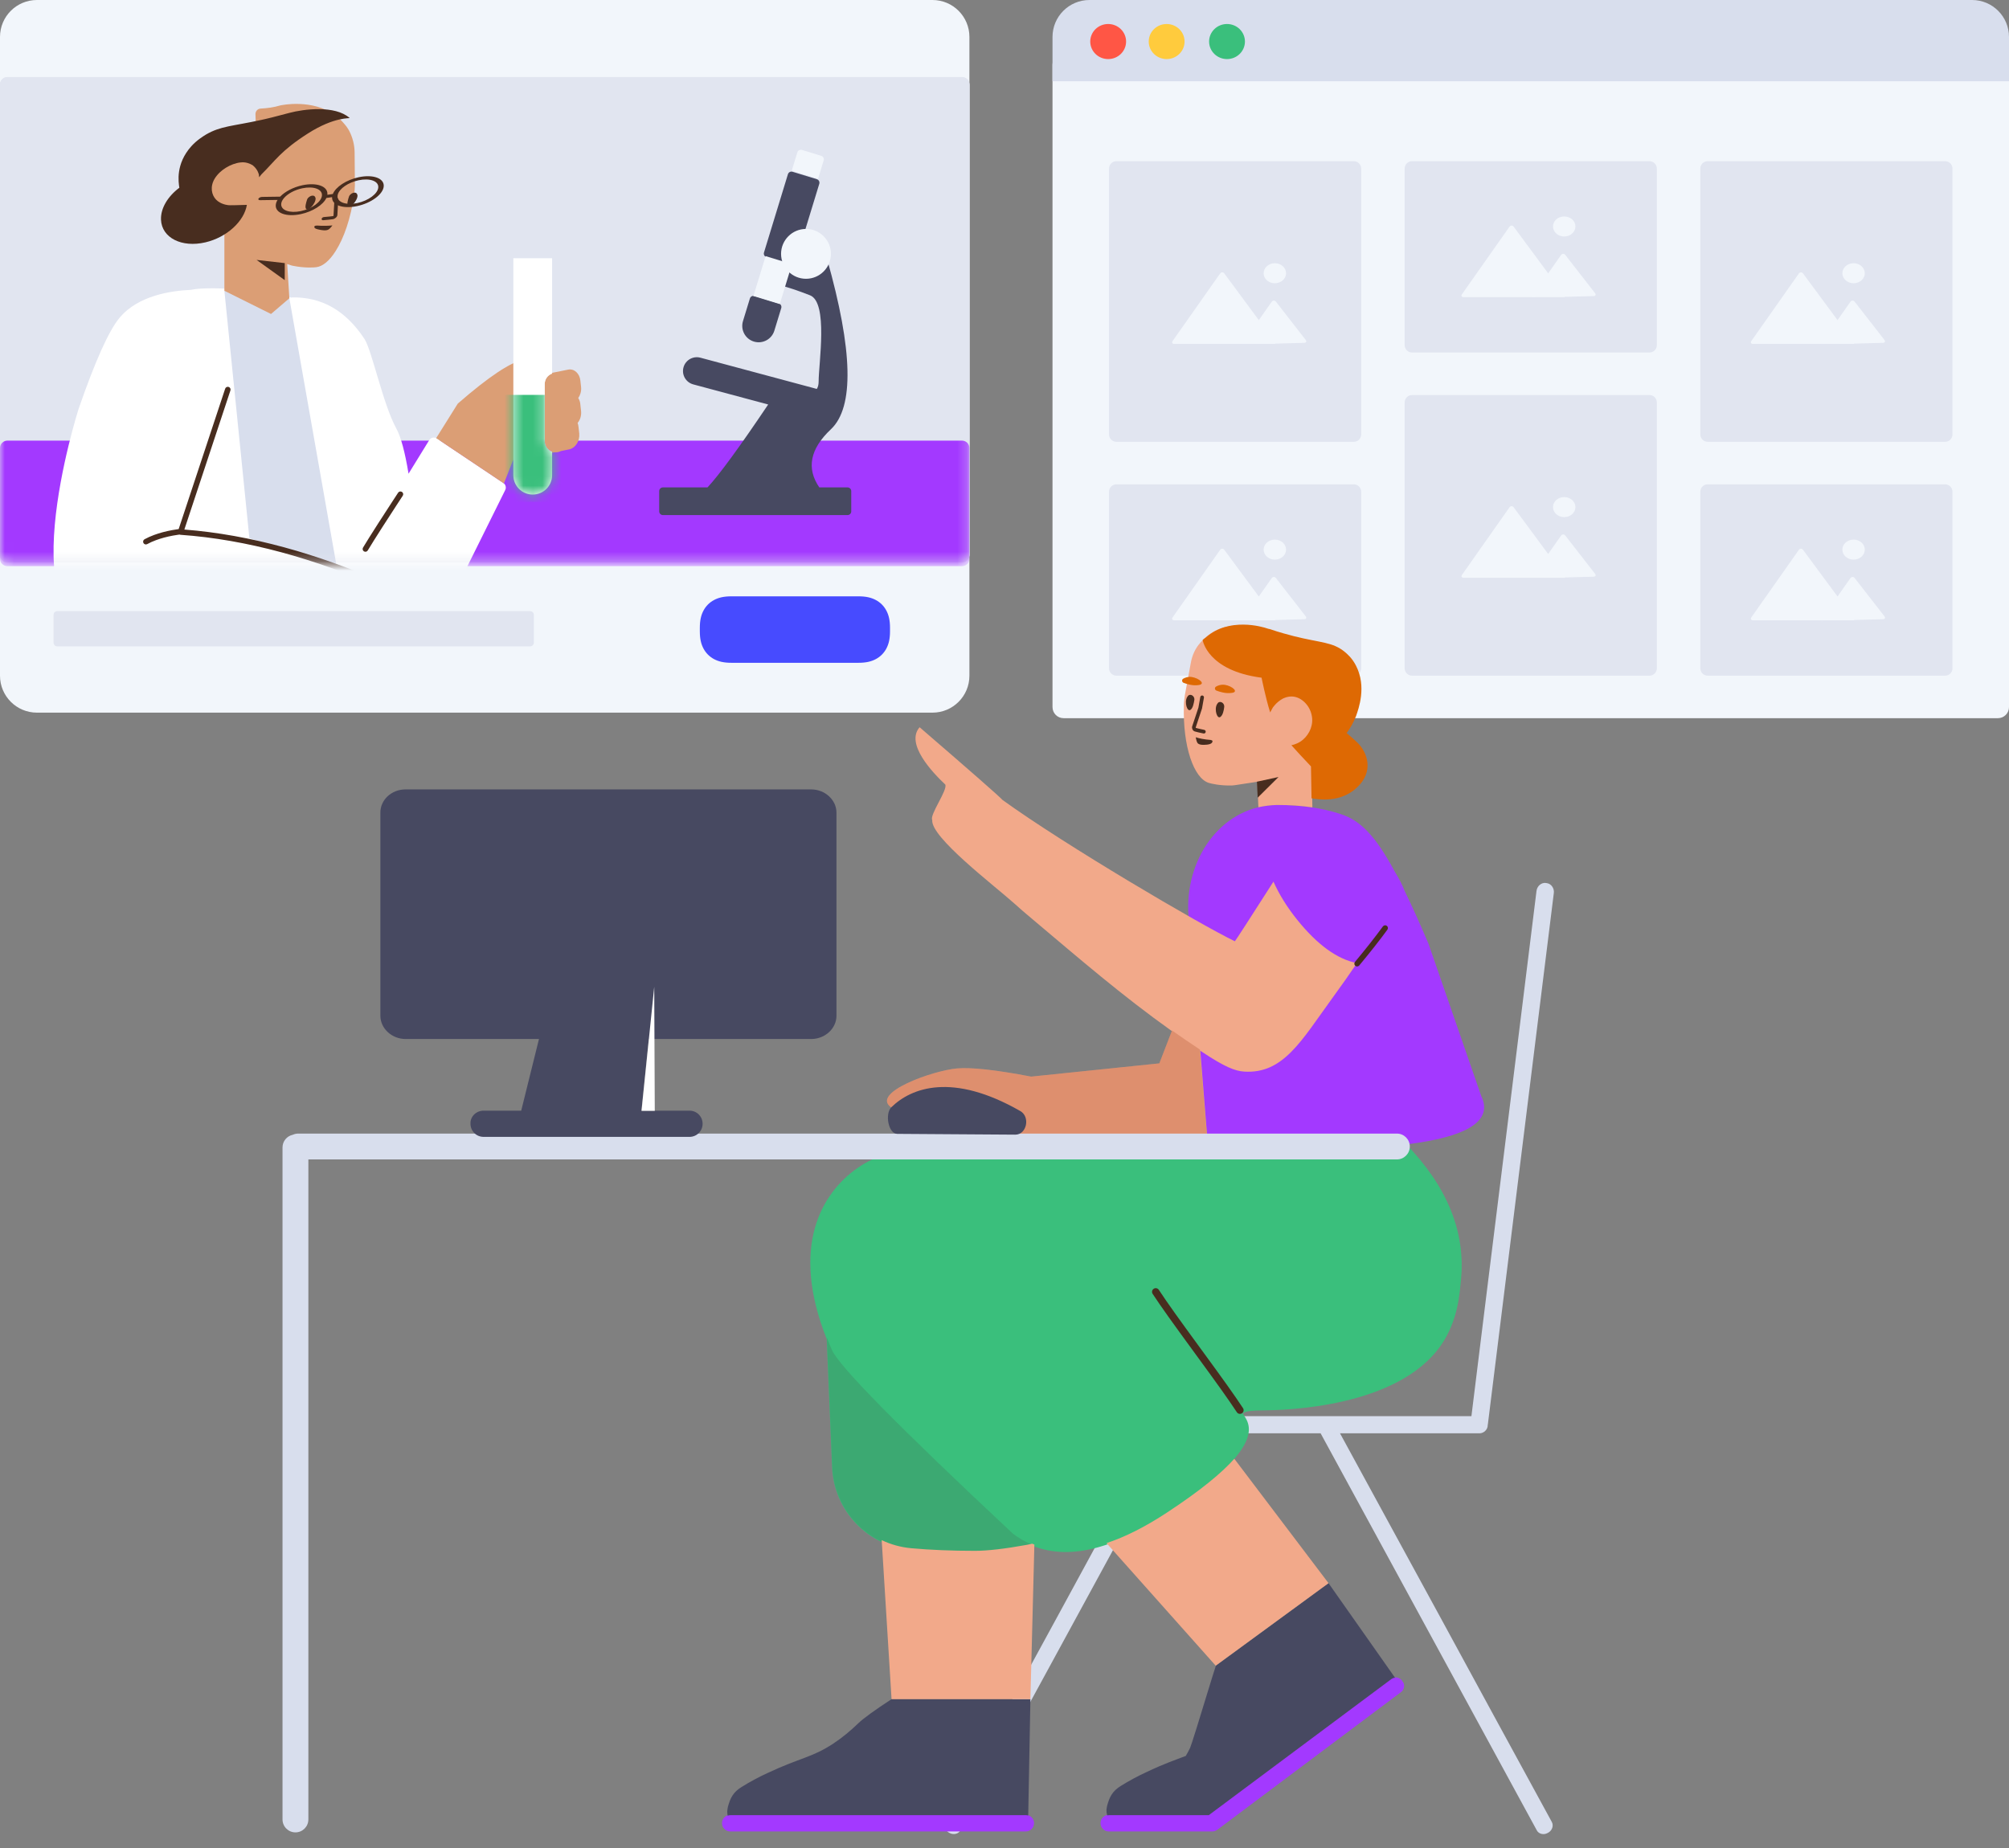 <?xml version="1.0" encoding="UTF-8"?> <svg xmlns="http://www.w3.org/2000/svg" width="213" height="196" viewBox="0 0 213 196" fill="none"><rect x="0" y="0" width="213" height="196" fill="#808080" stroke="none"/><path d="M112.765 5.677H211.825C212.474 5.677 213 6.203 213 6.852V74.981C213 75.629 212.474 76.155 211.825 76.155H112.765C112.116 76.155 111.59 75.629 111.59 74.981V6.852C111.59 6.203 112.116 5.677 112.765 5.677Z" fill="#F2F6FB"></path><path d="M111.59 3.916C111.59 1.753 113.345 0 115.507 0H209.083C211.246 0 213 1.754 213 3.916V8.614H111.59V3.916Z" fill="#D8DEED"></path><path d="M117.491 6.265C118.54 6.265 119.391 5.432 119.391 4.405C119.391 3.378 118.54 2.545 117.491 2.545C116.441 2.545 115.591 3.378 115.591 4.405C115.591 5.432 116.441 6.265 117.491 6.265Z" fill="#FF5645"></path><path d="M123.691 6.265C124.741 6.265 125.591 5.432 125.591 4.405C125.591 3.378 124.741 2.545 123.691 2.545C122.642 2.545 121.791 3.378 121.791 4.405C121.791 5.432 122.642 6.265 123.691 6.265Z" fill="#FFCB3D"></path><path d="M130.092 6.265C131.141 6.265 131.992 5.432 131.992 4.405C131.992 3.378 131.141 2.545 130.092 2.545C129.042 2.545 128.192 3.378 128.192 4.405C128.192 5.432 129.042 6.265 130.092 6.265Z" fill="#3ABF7C"></path><path d="M117.583 17.876C117.583 17.443 117.933 17.092 118.365 17.092H143.536C143.968 17.092 144.318 17.441 144.318 17.876V46.065C144.318 46.498 143.968 46.849 143.536 46.849H118.365C117.933 46.849 117.583 46.499 117.583 46.065V17.876ZM148.927 42.674C148.927 42.241 149.278 41.889 149.709 41.889H174.881C175.313 41.889 175.663 42.239 175.663 42.674V70.862C175.663 71.296 175.312 71.647 174.881 71.647H149.709C149.278 71.647 148.927 71.297 148.927 70.862V42.674ZM180.272 17.876C180.272 17.443 180.623 17.092 181.054 17.092H206.226C206.657 17.092 207.008 17.441 207.008 17.876V46.065C207.008 46.498 206.657 46.849 206.226 46.849H181.054C180.622 46.849 180.272 46.499 180.272 46.065V17.876ZM180.272 52.141C180.272 51.708 180.623 51.358 181.054 51.358H206.226C206.657 51.358 207.008 51.71 207.008 52.141V70.864C207.008 71.296 206.657 71.647 206.226 71.647H181.054C180.622 71.647 180.272 71.294 180.272 70.864V52.141ZM117.583 52.141C117.583 51.708 117.933 51.358 118.365 51.358H143.536C143.968 51.358 144.318 51.71 144.318 52.141V70.864C144.318 71.296 143.968 71.647 143.536 71.647H118.365C117.933 71.647 117.583 71.294 117.583 70.864V52.141ZM148.927 17.875C148.927 17.442 149.278 17.092 149.709 17.092H174.881C175.313 17.092 175.663 17.444 175.663 17.875V36.598C175.663 37.03 175.312 37.381 174.881 37.381H149.709C149.278 37.381 148.927 37.029 148.927 36.598V17.875Z" fill="#E1E5F0"></path><path d="M132.257 36.467L131.686 36.473L131.69 36.467H124.5C124.283 36.467 124.209 36.322 124.332 36.148L129.353 29.011C129.477 28.835 129.683 28.832 129.812 29.005L133.462 33.944L134.82 32.01C134.944 31.833 135.154 31.828 135.286 31.998L138.426 36.035C138.559 36.205 138.492 36.349 138.275 36.354L135.444 36.432L135.211 36.435L135.233 36.467C135.233 36.467 135.058 36.467 134.84 36.467H132.257ZM135.163 30.036C134.506 30.036 133.974 29.561 133.974 28.974C133.974 28.388 134.506 27.912 135.163 27.912C135.82 27.912 136.353 28.388 136.353 28.974C136.353 29.561 135.82 30.036 135.163 30.036ZM162.936 61.265L162.365 61.271L162.37 61.265H155.179C154.962 61.265 154.888 61.12 155.011 60.946L160.032 53.809C160.156 53.632 160.362 53.63 160.491 53.803L164.141 58.742L165.499 56.808C165.624 56.63 165.833 56.626 165.965 56.796L169.105 60.833C169.238 61.003 169.171 61.146 168.955 61.152L166.124 61.23L165.89 61.232L165.912 61.265C165.912 61.265 165.738 61.265 165.52 61.265H162.936ZM165.842 54.834C165.185 54.834 164.653 54.359 164.653 53.772C164.653 53.186 165.185 52.71 165.842 52.71C166.499 52.71 167.032 53.186 167.032 53.772C167.032 54.359 166.499 54.834 165.842 54.834ZM193.616 36.467L193.044 36.473L193.049 36.467H185.858C185.641 36.467 185.567 36.322 185.69 36.148L190.712 29.011C190.836 28.835 191.041 28.832 191.17 29.005L194.82 33.944L196.178 32.01C196.303 31.833 196.512 31.828 196.644 31.998L199.785 36.035C199.917 36.205 199.85 36.349 199.634 36.354L196.803 36.432L196.57 36.435L196.592 36.467C196.592 36.467 196.417 36.467 196.199 36.467H193.616ZM196.522 30.036C195.865 30.036 195.332 29.561 195.332 28.974C195.332 28.388 195.865 27.912 196.522 27.912C197.179 27.912 197.711 28.388 197.711 28.974C197.711 29.561 197.179 30.036 196.522 30.036ZM193.616 65.773L193.044 65.78L193.049 65.773H185.858C185.641 65.773 185.567 65.629 185.69 65.454L190.712 58.317C190.836 58.141 191.041 58.139 191.17 58.312L194.82 63.251L196.178 61.317C196.303 61.139 196.512 61.135 196.644 61.304L199.785 65.341C199.917 65.512 199.85 65.655 199.634 65.661L196.803 65.739L196.57 65.741L196.592 65.773C196.592 65.773 196.417 65.773 196.199 65.773H193.616ZM196.522 59.343C195.865 59.343 195.332 58.867 195.332 58.281C195.332 57.694 195.865 57.219 196.522 57.219C197.179 57.219 197.711 57.694 197.711 58.281C197.711 58.867 197.179 59.343 196.522 59.343ZM132.257 65.773L131.686 65.78L131.69 65.773H124.5C124.283 65.773 124.209 65.629 124.332 65.454L129.353 58.317C129.477 58.141 129.683 58.139 129.812 58.312L133.462 63.251L134.82 61.317C134.944 61.139 135.154 61.135 135.286 61.304L138.426 65.341C138.559 65.512 138.492 65.655 138.275 65.661L135.444 65.739L135.211 65.741L135.233 65.773C135.233 65.773 135.058 65.773 134.84 65.773H132.257ZM135.163 59.343C134.506 59.343 133.974 58.867 133.974 58.281C133.974 57.694 134.506 57.219 135.163 57.219C135.82 57.219 136.353 57.694 136.353 58.281C136.353 58.867 135.82 59.343 135.163 59.343ZM162.936 31.508L162.365 31.514L162.37 31.508H155.179C154.962 31.508 154.888 31.363 155.011 31.188L160.032 24.051C160.156 23.875 160.362 23.873 160.491 24.046L164.141 28.985L165.499 27.051C165.624 26.873 165.833 26.869 165.965 27.038L169.105 31.075C169.238 31.246 169.171 31.389 168.955 31.395L166.124 31.473L165.89 31.475L165.912 31.508C165.912 31.508 165.738 31.508 165.52 31.508H162.936ZM165.842 25.077C165.185 25.077 164.653 24.601 164.653 24.015C164.653 23.428 165.185 22.953 165.842 22.953C166.499 22.953 167.032 23.428 167.032 24.015C167.032 24.601 166.499 25.077 165.842 25.077Z" fill="#F2F6FB"></path><path d="M157.733 151.089V151.125C157.733 151.595 157.322 151.987 156.852 151.987H142.071L147.279 161.541C150.999 168.353 154.699 175.147 158.399 181.96L164.527 193.197C164.742 193.588 164.566 194.097 164.155 194.332L164.076 194.371C163.665 194.606 163.137 194.469 162.941 194.097L140.016 151.987H124.746L101.821 194.097C101.625 194.469 101.097 194.587 100.685 194.371L100.607 194.332C100.196 194.097 100.02 193.588 100.235 193.197L106.363 181.96C110.083 175.147 113.783 168.353 117.483 161.541L122.691 151.987H103.093C102.604 151.987 102.213 151.595 102.213 151.125V151.028C102.213 150.558 102.624 150.166 103.093 150.166H116.406C125.079 150.166 133.771 150.166 142.463 150.166H156.005L157.655 136.814C158.791 127.731 159.907 118.627 161.042 109.524L162.902 94.489C162.961 93.96 163.411 93.568 163.9 93.627L163.998 93.647C164.468 93.706 164.801 94.195 164.742 94.684L157.753 150.988C157.748 151.023 157.741 151.056 157.733 151.089Z" fill="#D8DEED"></path><path d="M98.865 0H3.915C1.753 0 0 1.753 0 3.915V71.653C0 73.815 1.753 75.568 3.915 75.568H98.865C101.027 75.568 102.78 73.815 102.78 71.653V3.915C102.78 1.753 101.027 0 98.865 0Z" fill="#F2F6FB"></path><path d="M101.997 8.175H0.783C0.351 8.175 0 8.526 0 8.958V58.815C0 59.247 0.351 59.598 0.783 59.598H101.997C102.43 59.598 102.78 59.247 102.78 58.815V8.958C102.78 8.526 102.43 8.175 101.997 8.175Z" fill="#E1E5F0"></path><path d="M101.997 8.175H0.783C0.351 8.175 0 8.526 0 8.958V58.815C0 59.247 0.351 59.598 0.783 59.598H101.997C102.43 59.598 102.78 59.247 102.78 58.815V8.958C102.78 8.526 102.43 8.175 101.997 8.175Z" fill="#E1E5F0"></path><path d="M101.997 8.222H0.783C0.351 8.222 0 8.573 0 9.005V58.862C0 59.294 0.351 59.645 0.783 59.645H101.997C102.43 59.645 102.78 59.294 102.78 58.862V9.005C102.78 8.573 102.43 8.222 101.997 8.222Z" fill="#E1E5F0"></path><mask id="mask0_29_1262" style="mask-type:luminance" maskUnits="userSpaceOnUse" x="0" y="8" width="103" height="52"><path d="M101.997 8.222H0.783C0.351 8.222 0 8.573 0 9.005V58.862C0 59.294 0.351 59.645 0.783 59.645H101.997C102.43 59.645 102.78 59.294 102.78 58.862V9.005C102.78 8.573 102.43 8.222 101.997 8.222Z" fill="white"></path></mask><g mask="url(#mask0_29_1262)"><path d="M101.997 46.724H0.783C0.351 46.724 0 47.075 0 47.508V59.254C0 59.686 0.351 60.037 0.783 60.037H101.997C102.43 60.037 102.78 59.686 102.78 59.254V47.508C102.78 47.075 102.43 46.724 101.997 46.724Z" fill="#A339FF"></path><path fill-rule="evenodd" clip-rule="evenodd" d="M47.077 65.043C49.381 66.27 50.705 67.125 50.705 67.125L46.056 67.101L45.824 67.569C45.508 67.407 45.199 67.249 44.898 67.096L44.757 67.095C44.768 67.325 44.778 67.557 44.788 67.79L42.786 67.085L37.358 67.057C34.738 69.027 18.975 67.582 15.151 66.945L12.011 66.929C0.375 68.299 8.333 43.358 8.333 43.358C10.089 38.29 11.534 35.073 12.668 33.707C14.654 31.314 18.171 30.832 20.215 30.738C22.833 30.204 29.107 31.082 30.424 31.435C30.584 31.48 30.75 31.525 30.92 31.572C30.915 31.561 30.909 31.55 30.904 31.539C34.08 31.457 36.658 32.924 38.639 35.938C39.437 37.154 40.598 42.85 42.013 45.425C42.499 46.31 42.933 47.912 43.315 50.232C43.995 49.128 44.724 47.944 45.502 46.679C45.672 46.403 46.033 46.316 46.31 46.486C46.316 46.49 46.322 46.494 46.329 46.498L53.367 51.212C53.612 51.376 53.698 51.697 53.567 51.961L47.077 65.043Z" fill="white"></path><path d="M23.789 30.832C25.558 48.332 26.442 57.082 26.442 57.082C26.442 57.082 29.524 58.06 35.686 60.018L30.678 31.628L23.789 30.832Z" fill="#D8DEED"></path><path d="M59.483 47.825C59.318 47.914 59.129 47.964 58.928 47.964C58.889 47.964 58.851 47.962 58.813 47.959L58.536 48.014V47.897C58.08 47.736 57.753 47.301 57.753 46.79V40.721C57.753 40.209 58.08 39.774 58.536 39.613V39.536L60.251 39.191C60.881 39.074 61.462 39.602 61.535 40.378L61.611 41.069C61.646 41.497 61.525 41.901 61.308 42.207C61.437 42.403 61.519 42.651 61.535 42.934L61.611 43.624C61.65 44.095 61.5 44.536 61.241 44.849C61.292 44.985 61.326 45.134 61.339 45.295L61.415 45.985C61.481 46.787 60.999 47.505 60.362 47.649L59.483 47.825ZM54.425 48.716V48.837L54.375 48.847C54.082 49.618 53.766 50.425 53.427 51.27C53.409 51.255 53.39 51.24 53.369 51.226L46.33 46.512C46.324 46.508 46.318 46.504 46.312 46.5C46.289 46.486 46.266 46.474 46.242 46.463L48.537 42.796C55.191 37.006 57.934 36.575 56.765 41.501C56.326 43.35 55.546 45.755 54.425 48.716ZM30.451 28.003L30.679 31.628L28.734 33.294C25.438 31.653 23.789 30.832 23.789 30.832C23.789 30.832 23.789 28.35 23.789 23.385C23.156 22.678 22.641 22.026 22.43 21.6C22.002 20.753 21.838 19.034 22.024 18.016C22.086 17.598 23.499 16.335 24.394 15.785C25.25 15.238 27.063 17.028 27.248 17.13L27.085 12.114C27.077 11.8 27.308 11.524 27.642 11.514C28.326 11.474 29.007 11.395 29.734 11.174C29.812 11.167 29.889 11.141 29.966 11.134C30.624 11.018 34.334 10.516 36.488 13.118C36.684 13.337 36.862 13.577 37.026 13.877C37.381 14.573 37.586 15.341 37.596 16.127L37.627 19.622C37.618 19.976 37.59 20.332 37.541 20.671C37.191 23.178 36.45 25.267 35.586 26.62C34.948 27.639 34.215 28.253 33.535 28.332C33.341 28.369 32.286 28.441 31.025 28.178C30.943 28.159 30.965 28.176 30.451 28.003Z" fill="#DB9E75"></path><path d="M19.034 56.686C19 56.69 18.961 56.695 18.916 56.701C18.738 56.725 18.539 56.756 18.325 56.796C17.713 56.91 17.101 57.069 16.533 57.28C16.198 57.404 15.887 57.543 15.608 57.697C15.466 57.775 15.287 57.723 15.209 57.581C15.131 57.439 15.182 57.261 15.325 57.182C15.631 57.014 15.968 56.863 16.329 56.729C16.932 56.506 17.575 56.339 18.217 56.219C18.442 56.177 18.651 56.144 18.838 56.119C18.875 56.114 18.91 56.109 18.942 56.106L23.873 41.216C23.924 41.062 24.09 40.979 24.244 41.03C24.398 41.081 24.481 41.247 24.43 41.401L19.546 56.151C26.564 56.7 33.72 58.748 40.687 61.813C43.471 63.038 46.033 64.344 48.313 65.644C49.112 66.1 49.819 66.522 50.427 66.901C50.64 67.034 50.825 67.152 50.982 67.253C51.037 67.289 51.085 67.32 51.125 67.347C51.149 67.363 51.166 67.374 51.175 67.38C51.309 67.47 51.345 67.652 51.255 67.787C51.164 67.922 50.982 67.958 50.847 67.867C50.817 67.847 50.755 67.806 50.663 67.746C50.508 67.646 50.326 67.53 50.116 67.399C49.515 67.024 48.815 66.606 48.023 66.154C45.759 64.863 43.215 63.567 40.45 62.351C33.416 59.256 26.192 57.208 19.128 56.709C19.094 56.706 19.062 56.698 19.034 56.686ZM42.21 52.245C42.299 52.11 42.481 52.072 42.617 52.161C42.752 52.25 42.79 52.432 42.701 52.568C42.693 52.58 42.693 52.58 42.654 52.639C42.616 52.697 42.572 52.765 42.522 52.841C42.38 53.058 42.222 53.3 42.052 53.561C41.565 54.307 41.08 55.055 40.63 55.757C40.584 55.829 40.584 55.829 40.537 55.901C39.852 56.971 39.319 57.819 38.993 58.366C38.91 58.506 38.73 58.551 38.591 58.468C38.451 58.385 38.406 58.205 38.489 58.066C38.819 57.512 39.354 56.659 40.043 55.584C40.089 55.512 40.089 55.512 40.136 55.439C40.587 54.736 41.072 53.987 41.56 53.24C41.73 52.979 41.889 52.736 42.031 52.519C42.081 52.443 42.125 52.375 42.163 52.317C42.202 52.258 42.202 52.258 42.21 52.245Z" fill="#482D1F"></path><path d="M58.536 39.613C58.08 39.774 57.753 40.209 57.753 40.721V46.79C57.753 47.301 58.08 47.736 58.536 47.897V50.386C58.536 51.522 57.616 52.442 56.48 52.442C55.345 52.442 54.425 51.522 54.425 50.386V27.383H58.536V39.613Z" fill="white"></path><mask id="mask1_29_1262" style="mask-type:luminance" maskUnits="userSpaceOnUse" x="54" y="27" width="5" height="26"><path d="M58.536 39.613C58.08 39.774 57.753 40.209 57.753 40.721V46.79C57.753 47.301 58.08 47.736 58.536 47.897V50.386C58.536 51.522 57.616 52.442 56.48 52.442C55.345 52.442 54.425 51.522 54.425 50.386V27.383H58.536V39.613Z" fill="white"></path></mask><g mask="url(#mask1_29_1262)"><path d="M57.753 41.87V46.79C57.753 47.438 58.279 47.964 58.928 47.964C59.576 47.964 60.102 47.438 60.102 46.79V44.33V53.225H52.271V41.87H57.753Z" fill="#3ABF7C"></path></g><path d="M30.191 27.9L30.189 29.704L27.203 27.562L30.191 27.9ZM37.004 20.837C37.079 20.629 37.336 20.438 37.58 20.429C37.743 20.417 37.859 20.495 37.904 20.715C37.925 21.282 37.095 22.141 36.894 21.834C36.745 21.648 36.901 21.148 37.004 20.837ZM32.562 21.154C32.638 20.945 32.894 20.755 33.138 20.745C33.301 20.734 33.417 20.812 33.462 21.032C33.483 21.599 32.653 22.458 32.452 22.151C32.303 21.964 32.46 21.465 32.562 21.154ZM35.455 21.229C35.46 21.138 35.556 21.048 35.669 21.028C35.782 21.007 35.87 21.064 35.865 21.155L35.769 22.803C35.756 22.993 35.529 23.203 35.293 23.243C35.165 23.265 35.039 23.28 34.849 23.298C34.814 23.302 34.777 23.305 34.724 23.31C34.659 23.316 34.623 23.319 34.589 23.322C34.473 23.333 34.377 23.342 34.275 23.352C34.163 23.364 34.085 23.298 34.101 23.206C34.117 23.113 34.221 23.029 34.333 23.017C34.438 23.007 34.535 22.997 34.653 22.987C34.687 22.984 34.723 22.98 34.789 22.974C34.841 22.97 34.877 22.966 34.911 22.963C35.09 22.946 35.204 22.933 35.316 22.913C35.326 22.912 35.359 22.881 35.359 22.875L35.455 21.229ZM33.818 24.344C33.677 24.319 33.338 24.247 33.329 24.085C33.331 24.052 33.314 24.007 33.357 23.983C33.465 23.883 33.705 23.923 34.069 23.942C34.715 23.962 35.246 23.903 35.246 23.903C35.246 23.903 35.023 24.202 34.895 24.289C34.635 24.529 34.017 24.391 33.818 24.344Z" fill="#482D1F"></path><path d="M26.175 21.724C25.889 23.459 24.056 25.163 21.783 25.697C19.259 26.29 17.149 25.216 17.07 23.298C17.02 22.083 17.797 20.82 19.015 19.907C19.014 19.901 19.013 19.894 19.012 19.887C18.927 19.315 18.602 17.381 20.289 15.504C20.877 14.851 21.558 14.442 21.838 14.267C23.42 13.349 24.612 13.396 27.701 12.717C27.945 12.66 28.352 12.579 28.879 12.44C29.833 12.2 30.503 12.011 30.685 11.969C32.207 11.564 35.532 11.141 37.065 12.51C37.15 12.584 35.502 12.325 32.627 14.165C29.752 16.005 29.211 17.022 27.712 18.497C27.637 18.589 27.558 18.688 27.476 18.794L27.447 18.512C27.447 18.512 27.342 17.976 26.812 17.539C26.77 17.518 26.411 17.26 25.876 17.214C24.91 17.161 23.663 17.781 23 18.607C22.296 19.458 22.334 20.369 22.748 20.973C23.163 21.577 23.927 21.724 24.195 21.755C24.367 21.774 25.026 21.764 26.175 21.724Z" fill="#482D1F"></path><path d="M29.429 21.2L27.572 21.226C27.423 21.228 27.349 21.152 27.407 21.057C27.466 20.961 27.634 20.882 27.782 20.88L29.702 20.853C30.212 20.319 31.086 19.851 32.063 19.643C33.576 19.322 34.762 19.748 34.712 20.594C34.711 20.614 34.709 20.635 34.707 20.655L35.287 20.571C35.591 19.823 36.72 19.071 38.036 18.792C39.549 18.471 40.735 18.897 40.685 19.743C40.636 20.589 39.37 21.535 37.857 21.855C36.346 22.176 35.161 21.751 35.208 20.906L34.605 20.993C34.264 21.719 33.162 22.436 31.885 22.707C30.372 23.028 29.186 22.602 29.236 21.756C29.247 21.573 29.314 21.385 29.429 21.2ZM30.046 21.08C29.907 21.263 29.825 21.451 29.814 21.633C29.775 22.3 30.711 22.636 31.904 22.383C33.096 22.13 34.095 21.384 34.134 20.717C34.173 20.05 33.237 19.714 32.045 19.967C31.226 20.14 30.498 20.547 30.11 21C30.107 21.006 30.104 21.012 30.1 21.018C30.087 21.04 30.069 21.061 30.046 21.08ZM35.799 20.689C35.793 20.72 35.789 20.751 35.787 20.782C35.748 21.449 36.684 21.785 37.876 21.532C39.069 21.279 40.068 20.533 40.107 19.866C40.146 19.198 39.21 18.862 38.017 19.115C36.919 19.348 35.986 19.999 35.814 20.622C35.816 20.633 35.815 20.645 35.811 20.658C35.809 20.668 35.804 20.678 35.799 20.689Z" fill="#482D1F"></path></g><path d="M83.243 27.871L81.26 27.264C81.053 27.201 80.937 26.982 81 26.776L83.538 18.474C83.601 18.267 83.82 18.151 84.027 18.214L86.603 19.001C86.81 19.064 86.926 19.283 86.863 19.49L84.703 26.555L87.682 27.445C90.435 37.161 90.573 43.185 88.097 45.517C85.887 47.598 85.476 49.654 86.865 51.684H89.859C90.076 51.684 90.251 51.859 90.251 52.075V54.229C90.251 54.445 90.076 54.62 89.859 54.62H70.282C70.066 54.62 69.891 54.445 69.891 54.229V52.075C69.891 51.859 70.066 51.684 70.282 51.684H75.012C76.24 50.372 78.385 47.442 81.445 42.892L73.499 40.76C72.718 40.55 72.254 39.746 72.463 38.965C72.672 38.183 73.475 37.72 74.257 37.929L74.257 37.929L86.553 41.229C86.569 41.233 86.584 41.237 86.6 41.242C86.729 41.043 86.794 40.785 86.794 40.468C86.794 38.546 87.83 32.075 85.88 31.313C84.581 30.805 83.514 30.449 82.682 30.247L83.243 27.871ZM79.996 31.389L82.571 32.176C82.778 32.239 82.894 32.458 82.831 32.665L82.098 35.065C81.817 35.983 80.845 36.5 79.927 36.219C79.009 35.938 78.492 34.966 78.773 34.048L79.507 31.648C79.57 31.442 79.789 31.325 79.996 31.389Z" fill="#474961"></path><path d="M85.454 29.562C86.914 29.562 88.097 28.378 88.097 26.919C88.097 25.459 86.914 24.276 85.454 24.276C83.995 24.276 82.811 25.459 82.811 26.919C82.811 28.378 83.995 29.562 85.454 29.562Z" fill="#F2F6FB"></path><path d="M82.672 32.248C82.654 32.239 82.635 32.232 82.616 32.226L80.04 31.438C79.983 31.421 79.925 31.417 79.869 31.425L81.175 27.155C81.192 27.164 81.21 27.171 81.228 27.176L83.804 27.964C83.862 27.982 83.921 27.985 83.978 27.977L82.672 32.248ZM86.722 18.999C86.68 18.961 86.629 18.931 86.571 18.913L83.995 18.126C83.977 18.12 83.958 18.116 83.939 18.113L84.537 16.159C84.6 15.953 84.819 15.836 85.025 15.899L87.069 16.524C87.276 16.587 87.392 16.806 87.329 17.013L86.722 18.999Z" fill="#F2F6FB"></path><path d="M56.209 64.8H6.069C5.853 64.8 5.677 64.976 5.677 65.192V68.149C5.677 68.365 5.853 68.54 6.069 68.54H56.209C56.425 68.54 56.6 68.365 56.6 68.149V65.192C56.6 64.976 56.425 64.8 56.209 64.8Z" fill="#E1E5F0"></path><path d="M77.541 63.234H91.019C91.823 63.234 92.381 63.371 92.86 63.627C93.338 63.883 93.714 64.258 93.97 64.737C94.226 65.215 94.362 65.774 94.362 66.578V66.938C94.362 67.743 94.226 68.301 93.97 68.78C93.714 69.258 93.338 69.634 92.86 69.89C92.381 70.146 91.823 70.282 91.019 70.282H77.541C76.737 70.282 76.179 70.146 75.7 69.89C75.222 69.634 74.846 69.258 74.59 68.78C74.334 68.301 74.198 67.743 74.198 66.938V66.578C74.198 65.774 74.334 65.215 74.59 64.737C74.846 64.258 75.222 63.883 75.7 63.627C76.179 63.371 76.737 63.234 77.541 63.234Z" fill="#474BFF"></path><path d="M128.141 192.444L117.561 192.444C117.075 192.444 116.68 192.838 116.68 193.325C116.68 193.812 117.075 194.206 117.561 194.206L128.525 194.206C128.724 194.206 128.909 194.139 129.057 194.027L129.06 194.028L148.542 179.428C148.899 179.16 148.987 178.633 148.699 178.295L148.642 178.196C148.47 177.978 148.198 177.856 147.923 177.87C147.767 177.868 147.629 177.924 147.49 178.02L128.141 192.444ZM77.428 192.444C76.942 192.444 76.547 192.838 76.547 193.325C76.547 193.812 76.942 194.206 77.428 194.206L108.752 194.206C109.238 194.206 109.633 193.812 109.633 193.325C109.633 192.838 109.238 192.444 108.752 192.444L77.428 192.444Z" fill="#A339FF"></path><path d="M77.149 192.53C77.241 192.497 77.34 192.479 77.443 192.479L108.767 192.479C108.853 192.479 108.936 192.492 109.015 192.515L109.247 180.176L94.525 180.176C92.716 181.359 91.539 182.213 90.995 182.738C90.178 183.527 89.304 184.256 88.353 184.885C86.055 186.392 84.861 186.371 81.367 188.014C80.42 188.447 79.51 188.941 78.62 189.493C77.729 190.045 77.424 190.666 77.173 191.602C77.131 191.758 77.128 191.914 77.106 192.051C77.103 192.261 77.119 192.414 77.149 192.53ZM147.908 177.906L140.854 167.877L128.915 176.616L128.542 177.785C127.088 182.563 126.3 185.082 126.178 185.341C126.031 185.644 125.88 185.923 125.721 186.196C124.649 186.61 123.433 187.013 121.571 187.903C120.623 188.337 119.714 188.83 118.823 189.383C117.933 189.935 117.628 190.556 117.377 191.492C117.335 191.648 117.332 191.804 117.31 191.941C117.307 192.141 117.337 192.328 117.388 192.5C117.449 192.486 117.512 192.479 117.577 192.479L128.157 192.479L147.505 178.055C147.635 177.966 147.764 177.911 147.908 177.906Z" fill="#474961"></path><path d="M109.386 163.878C113.184 165.454 117.928 164.352 123.617 160.572C133.725 153.857 132.778 151.374 131.897 150.101C131.897 150.082 131.74 149.849 131.74 149.829C132.053 149.829 131.696 149.575 133.928 149.555C136.16 149.536 148.18 149.281 152.781 142.644C154.616 139.997 154.758 137.065 154.895 135.753C155.404 130.65 153.452 125.827 149.04 121.283C117.091 121.311 101.09 121.312 101.038 121.286C100.96 121.247 94.853 121.087 90.905 123.859C87.118 126.517 83.746 132.15 87.647 141.98L88.219 155.587C88.412 160.194 91.986 163.947 96.578 164.365C98.625 164.551 100.872 164.645 103.316 164.645C104.645 164.645 106.486 164.429 108.839 163.999C109.024 163.965 109.207 163.925 109.386 163.878Z" fill="#3ABF7C"></path><path opacity="0.177" d="M109.493 163.821C108.766 163.527 108.073 163.135 107.414 162.646C95.389 151.397 88.991 144.906 88.22 143.174C88.02 142.724 87.834 142.282 87.663 141.849L88.238 155.554C88.432 160.161 92.005 163.913 96.597 164.332C98.645 164.518 100.891 164.611 103.336 164.611C104.664 164.611 106.505 164.396 108.859 163.966C109.074 163.927 109.286 163.878 109.493 163.821Z" fill="#444444"></path><path d="M122.86 136.771C123.826 138.232 124.844 139.651 127.313 143.03C129.792 146.42 130.812 147.844 131.788 149.32C131.907 149.5 131.857 149.743 131.677 149.862C131.496 149.981 131.254 149.932 131.134 149.751C130.168 148.29 129.151 146.871 126.681 143.492C124.203 140.102 123.183 138.678 122.207 137.202C122.088 137.022 122.137 136.779 122.318 136.66C122.498 136.541 122.741 136.59 122.86 136.771Z" fill="#482D1F"></path><path d="M148.93 94.484C148.686 93.852 148.346 93.185 147.909 92.481C145.773 88.505 144.178 86.997 142.178 86.335C140.208 85.683 137.977 85.357 135.486 85.357C129.791 85.357 125.793 90.634 125.977 96.602L128.068 121.553C137.241 122.17 144.66 122.046 150.325 121.183C155.99 120.319 158.229 118.664 157.042 116.216L151.441 100.04C150.51 97.865 149.684 96.031 148.93 94.484Z" fill="#A339FF"></path><path d="M130.866 154.686C129.58 156.139 127.363 158.003 123.675 160.424C121.405 161.913 119.286 162.982 117.317 163.63L128.893 176.628L140.854 167.877L130.866 154.686ZM109.668 163.783C109.589 163.753 109.511 163.723 109.434 163.691C109.253 163.738 109.07 163.778 108.884 163.812C106.53 164.236 104.689 164.449 103.361 164.449C100.915 164.449 98.667 164.357 96.618 164.172C95.5 164.072 94.443 163.774 93.48 163.314L94.525 180.176H109.247L109.668 163.783ZM139.006 78.134C139.702 77.591 140.194 76.667 140.052 75.615C139.924 74.601 139.27 73.468 138.376 73.164C137.468 72.856 136.219 73.505 136.306 73.043L137.338 68.137C137.389 67.828 137.199 67.522 136.893 67.452C136.202 67.312 135.523 67.296 134.838 66.957C134.761 66.94 134.689 66.903 134.613 66.885C133.982 66.659 130.468 65.346 127.895 67.524C127.675 67.695 127.461 67.926 127.242 68.177C126.726 68.761 126.397 69.489 126.259 70.261L125.623 73.711C125.582 74.063 125.522 74.411 125.519 74.772C125.385 79.181 126.581 82.531 128.157 83.016C128.343 83.079 129.369 83.335 130.645 83.289C130.769 83.277 130.66 83.312 132.412 83.034C132.739 82.987 133.034 82.941 133.301 82.897L133.417 85.6C134.043 85.46 134.702 85.377 135.389 85.357C136.708 85.357 137.959 85.442 139.142 85.613L139.006 78.134ZM127.258 111.416C127.345 111.475 127.433 111.533 127.521 111.592C129.816 113.116 130.935 113.568 131.902 113.63C136.051 113.902 137.964 110.371 141.217 105.894C142.262 104.455 143.149 103.199 143.876 102.124C143.873 102.124 143.87 102.124 143.867 102.125C141.78 101.717 139.67 100.188 137.536 97.537C136.462 96.202 135.622 94.852 135.016 93.486C132.438 97.519 131.074 99.628 130.924 99.813C127.242 98.038 112.964 89.65 106.29 84.827C105.941 84.439 103.011 81.868 97.501 77.116C95.964 78.865 98.874 81.925 100.213 83.182C100.533 83.705 98.52 86.43 98.84 86.953C98.636 88.752 105.383 93.873 107.52 95.787C108.177 96.371 108.567 96.729 109.499 97.499C114.564 101.764 118.9 105.52 124.237 109.33L122.916 112.758L109.323 114.162C105.611 113.452 102.995 113.163 101.474 113.294C98.873 113.518 92.319 115.883 94.46 117.405C95.887 118.42 99.01 119.705 103.828 121.262C118.314 121.54 126.394 121.619 128.068 121.5L127.258 111.416Z" fill="#F2A98A"></path><path d="M134.667 75.544L134.926 75.066C134.926 75.066 135.285 74.484 135.993 74.089C136.056 74.058 136.504 73.825 137.033 73.859C137.975 73.913 138.84 74.786 139.056 75.785C139.305 76.828 138.85 77.812 138.173 78.409C137.749 78.783 137.276 78.948 136.918 79.025C137.481 79.655 138.173 80.403 138.994 81.268L139.053 84.652C141.04 84.998 142.628 84.633 143.818 83.556C145.748 81.808 144.951 79.757 143.922 78.751C143.686 78.52 143.279 78.154 142.775 77.733C143.149 77.228 143.507 76.618 143.785 75.894C144.028 75.187 144.921 72.801 143.765 70.585C143.366 69.79 142.811 69.32 142.575 69.125C141.273 68.061 140.06 68.183 137.174 67.456C136.568 67.296 135.676 67.07 134.634 66.709C134.553 66.71 134.481 66.674 134.405 66.656C133.774 66.43 130.323 65.453 127.887 67.562C127.878 67.601 127.507 67.816 127.512 67.878C127.512 67.878 128.001 71.117 133.756 71.863C133.756 71.863 134.169 73.959 134.667 75.544ZM125.486 72.405C125.838 72.54 126.439 72.728 127.016 72.65C127.915 72.561 127.151 71.918 126.358 71.79C125.971 71.727 125.643 71.858 125.438 71.974C125.275 72.08 125.303 72.326 125.486 72.405ZM128.962 73.228C129.333 73.367 129.933 73.555 130.529 73.481C131.425 73.411 130.665 72.749 129.872 72.621C129.466 72.555 129.138 72.685 128.933 72.802C128.751 72.903 128.779 73.149 128.962 73.228Z" fill="#DE6903"></path><path d="M133.343 84.585L135.552 82.394L133.262 82.891L133.343 84.585Z" fill="#482D1F"></path><path d="M126.629 74.219C126.656 73.982 126.517 73.759 126.291 73.694C126.14 73.651 125.987 73.688 125.855 73.936C125.55 74.5 125.886 75.533 126.227 75.264C126.48 75.093 126.575 74.549 126.629 74.219ZM129.795 74.973C129.822 74.737 129.682 74.513 129.457 74.449C129.306 74.405 129.153 74.443 129.021 74.69C128.716 75.255 129.052 76.288 129.393 76.019C129.646 75.847 129.76 75.309 129.795 74.973Z" fill="#482D1F"></path><path d="M127.93 78.965C128.073 78.955 128.423 78.909 128.525 78.711C128.533 78.672 128.564 78.619 128.553 78.576C128.501 78.445 128.24 78.45 127.887 78.415C127.262 78.342 126.777 78.179 126.777 78.179C126.777 78.179 126.848 78.594 126.924 78.71C127.05 79.058 127.708 78.977 127.93 78.965Z" fill="#482D1F"></path><path d="M127.058 75.047L127.065 75.02L127.06 75.033L127.058 75.047ZM126.399 77.02L126.393 77.041C126.349 77.25 126.451 77.474 126.652 77.553C126.689 77.565 126.71 77.571 126.732 77.577C126.931 77.633 127.076 77.666 127.598 77.777C127.704 77.8 127.808 77.732 127.83 77.626C127.853 77.521 127.785 77.417 127.679 77.394C127.167 77.285 127.026 77.253 126.838 77.2C126.818 77.195 126.798 77.189 126.779 77.183C126.783 77.184 126.772 77.159 126.775 77.13L127.436 75.143L127.443 75.116L127.645 73.978C127.664 73.871 127.593 73.77 127.486 73.751C127.38 73.732 127.278 73.803 127.259 73.909L127.06 75.033L126.399 77.02Z" fill="#482D1F"></path><path opacity="0.2" d="M127.22 111.295C126.192 110.615 125.207 109.94 124.253 109.266L122.916 112.757L109.323 114.162C105.613 113.454 102.996 113.164 101.474 113.294C98.871 113.515 92.317 115.899 94.46 117.405C95.889 118.409 99.025 119.697 103.87 121.27C120.033 121.601 128.099 121.671 128.068 121.478C128.066 121.465 128.064 121.44 128.062 121.404C128.055 121.403 128.048 121.403 128.041 121.402L127.22 111.295Z" fill="#8C2A00"></path><path d="M143.658 102.003C144.849 100.568 145.836 99.312 146.621 98.235C146.717 98.104 146.901 98.075 147.032 98.171C147.163 98.266 147.192 98.45 147.096 98.581C146.303 99.669 145.308 100.934 144.11 102.378C144.007 102.503 143.822 102.52 143.697 102.417C143.572 102.313 143.555 102.128 143.658 102.003Z" fill="#482D1F"></path><path d="M32.694 122.945V192.933C32.694 193.69 32.08 194.304 31.323 194.304C30.567 194.304 29.953 193.69 29.953 192.933L29.953 121.672C29.953 121.013 30.419 120.462 31.04 120.331C31.215 120.25 31.411 120.204 31.617 120.204H148.102C148.858 120.204 149.472 120.818 149.472 121.575C149.472 122.331 148.858 122.945 148.102 122.945H32.694Z" fill="#D8DEED"></path><path d="M55.261 117.773L57.144 110.177H43.011C41.543 110.177 40.329 109.061 40.329 107.71V86.194C40.31 84.824 41.504 83.708 42.992 83.708H86.003C87.471 83.708 88.685 84.824 88.685 86.175V107.71C88.685 109.061 87.471 110.177 86.003 110.177H68.78L68.003 117.773H73.102C73.885 117.773 74.492 118.399 74.492 119.163C74.492 119.946 73.865 120.553 73.102 120.553H51.273C50.49 120.553 49.883 119.926 49.883 119.163C49.844 118.399 50.49 117.773 51.273 117.773H55.261Z" fill="#474961"></path><path fill-rule="evenodd" clip-rule="evenodd" d="M69.363 104.64L69.421 117.793H68.018L69.363 104.64Z" fill="white"></path><path d="M94.504 117.41C96.634 115.329 100.981 113.699 108.163 117.808C109.259 118.415 108.859 120.321 107.645 120.317L95.13 120.233C94.19 120.239 93.794 118.11 94.504 117.41Z" fill="#474961"></path></svg> 